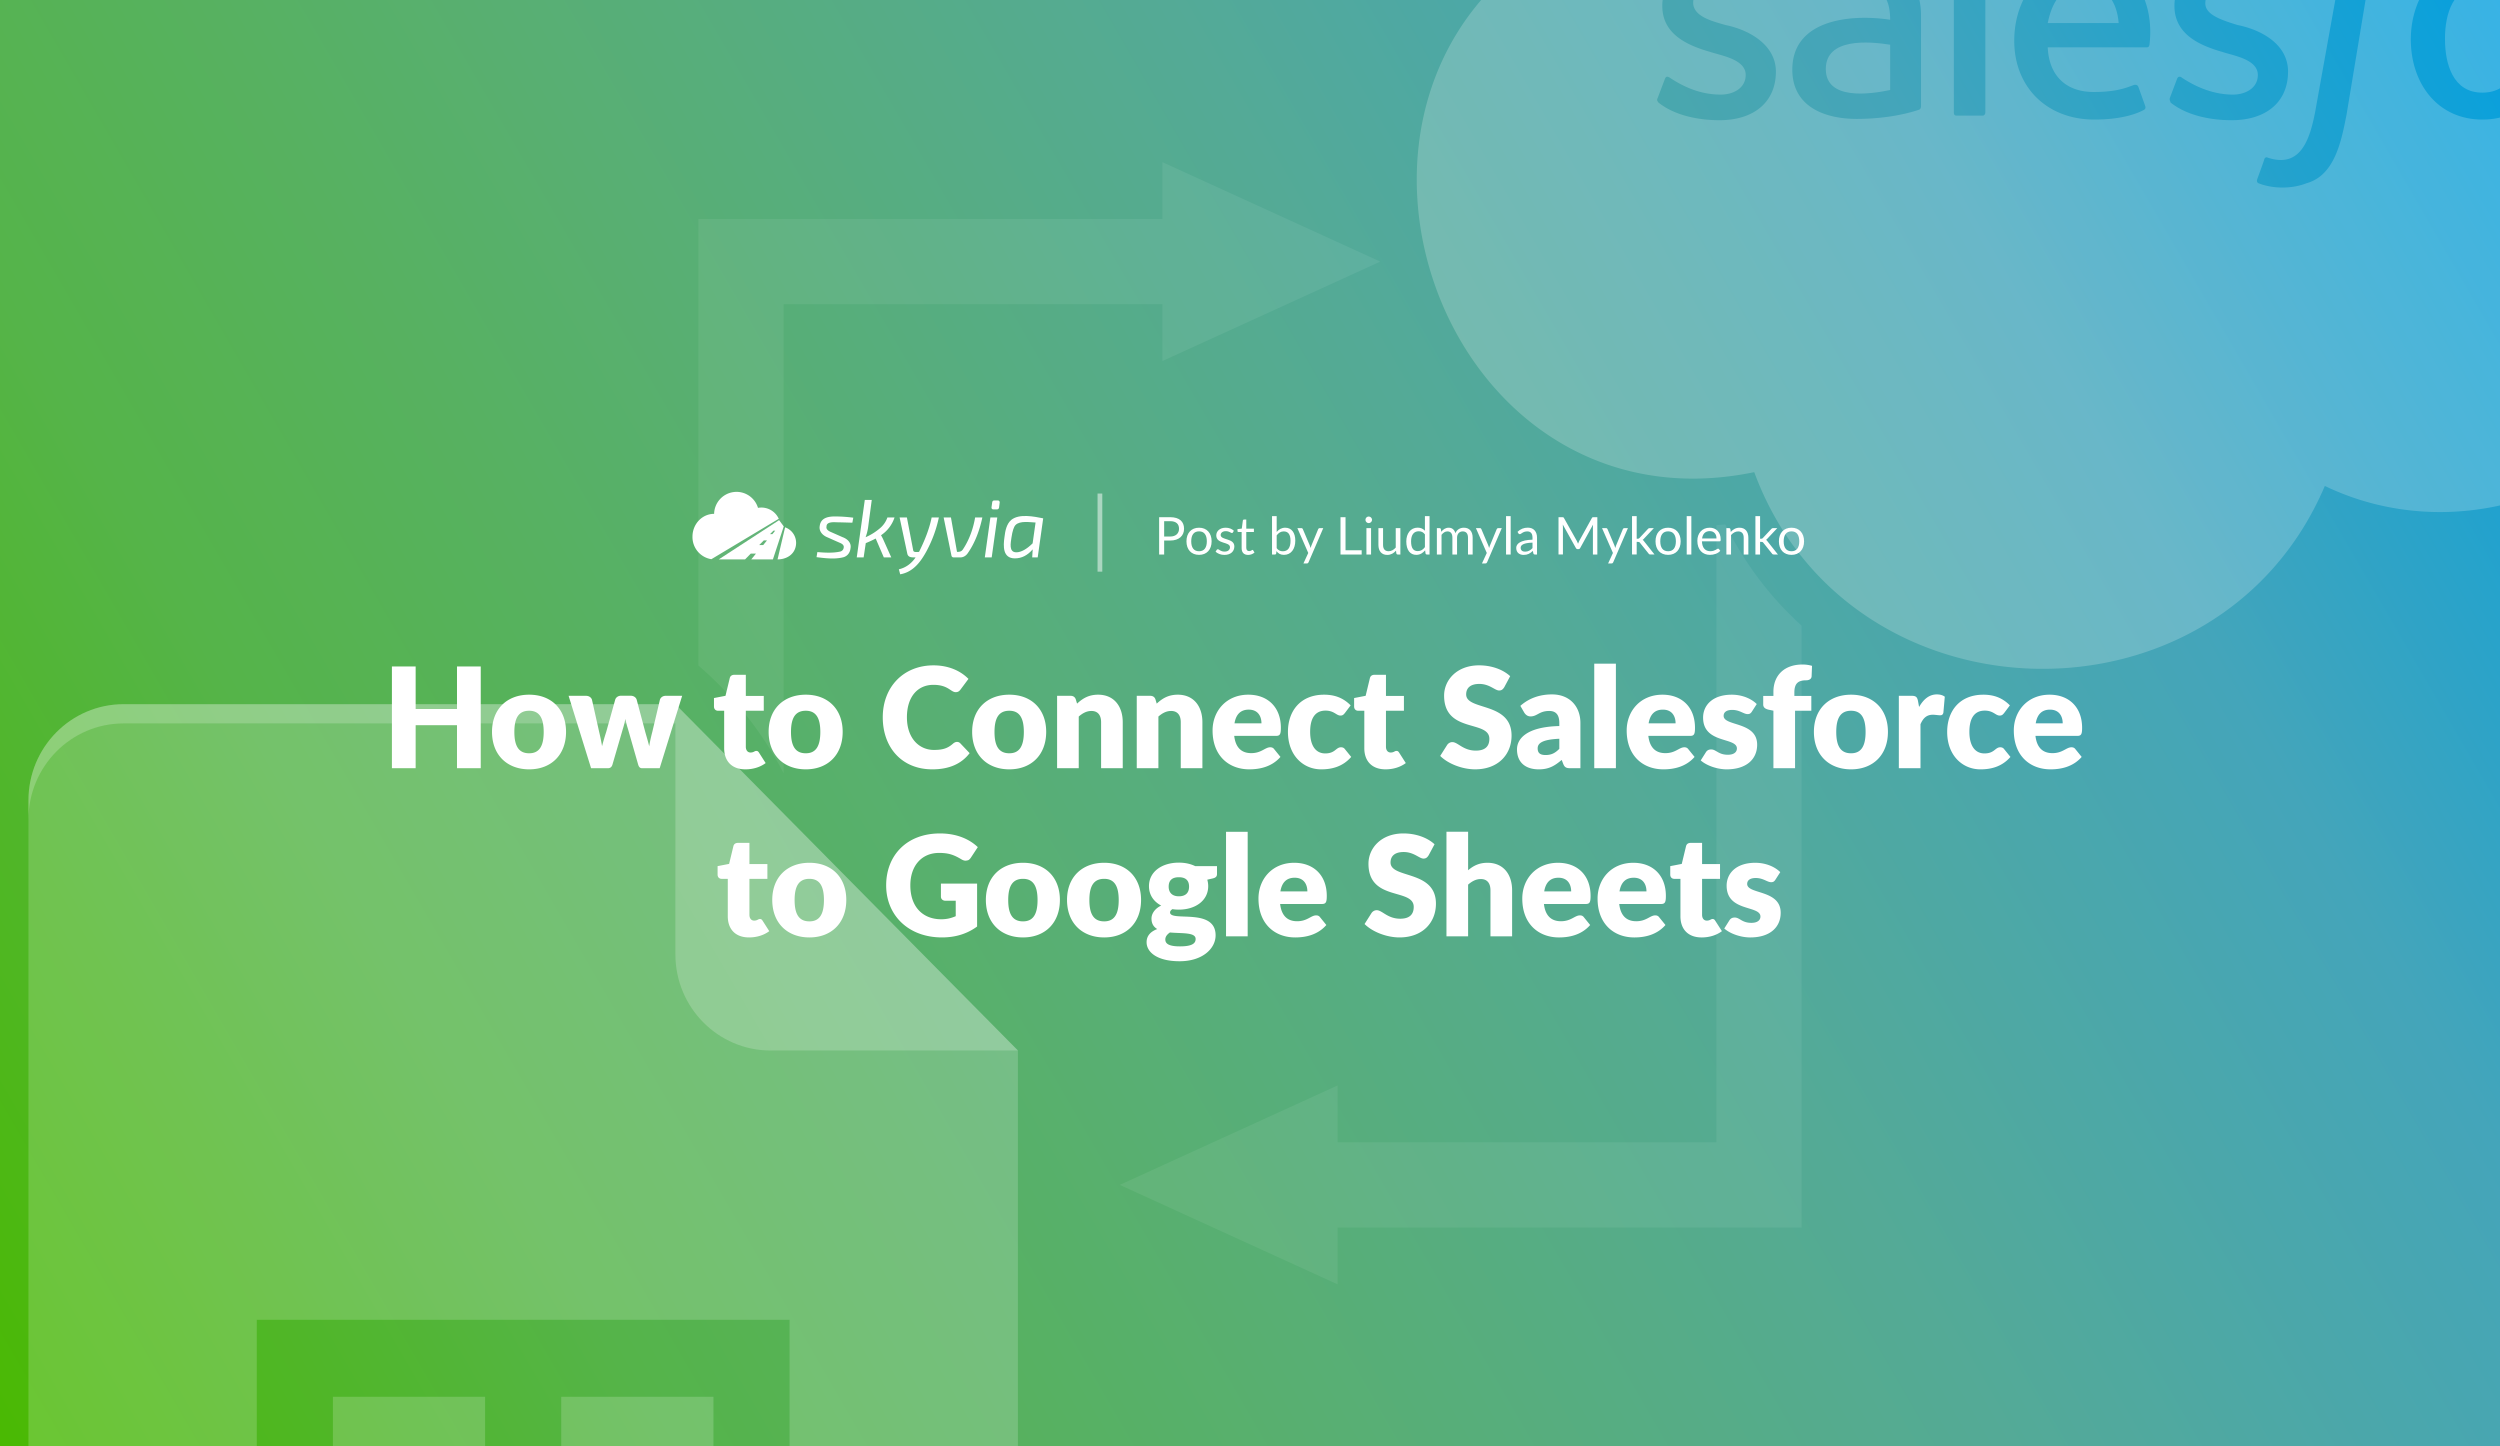 <?xml version="1.0" encoding="UTF-8"?> <svg xmlns="http://www.w3.org/2000/svg" width="2112" height="1222" fill="none"><rect width="100%" height="100%" fill="#333333" stroke="none"/><g clip-path="url(#how-to-connect-salesforce-to-google-sheets__a)"><path fill="url(#how-to-connect-salesforce-to-google-sheets__b)" d="M0 0h2112v1222H0z"></path><path fill-rule="evenodd" clip-rule="evenodd" d="M104.405 594.891h466.169v16.253H104.405c-44.39 0-80.374 36.385-80.374 81.267v-16.253c0-44.883 35.985-81.267 80.374-81.267Z" fill="#fff" fill-opacity=".2"></path><path opacity=".2" fill-rule="evenodd" clip-rule="evenodd" d="m570.576 594.891 289.346 292.562H650.95c-44.389 0-80.374-36.385-80.374-81.267V594.891Z" fill="#fff"></path><g opacity=".18" fill="#fff"><path d="M281.223 1245.02v-65.01h128.598v65.01H281.223Zm0 130.03v-65.01h128.598v65.01H281.223Zm0 130.03v-65.02h128.598v65.02H281.223Zm192.898-260.06v-65.01h128.598v65.01H474.121Zm0 130.03v-65.01h128.598v65.01H474.121Zm0 130.03v-65.02h128.598v65.02H474.121Z"></path><path fill-rule="evenodd" clip-rule="evenodd" d="M570.574 594.891H104.405c-44.39 0-80.374 36.384-80.374 81.267V1683.87c0 44.88 35.985 81.27 80.374 81.27h675.142c44.389 0 80.374-36.39 80.374-81.27V887.453L570.574 594.891Zm96.444 520.099H216.924v455.1h450.094v-455.1Z"></path></g><path d="M386.071 563.037h20.06V649h-20.06v-36.344h-34.928V649h-20.06v-85.963h20.06v35.931h34.928v-35.931Zm60.972 23.836c18.526 0 31.152 12.036 31.152 31.388 0 19.529-12.626 31.683-31.152 31.683-18.644 0-31.388-12.154-31.388-31.683 0-19.352 12.744-31.388 31.388-31.388Zm0 49.501c8.437 0 12.272-5.9 12.272-17.995s-3.835-17.936-12.272-17.936c-8.673 0-12.508 5.841-12.508 17.936 0 12.095 3.835 17.995 12.508 17.995Zm115.321-48.557h13.924L557.29 649h-14.868c-1.593 0-2.655-.885-3.304-3.068l-8.732-30.503a68.601 68.601 0 0 1-2.065-8.142c-.531 2.773-1.18 5.487-2.065 8.26l-8.85 30.385c-.59 2.065-1.888 3.068-3.894 3.068h-14.16l-18.998-61.183h14.632c2.596 0 4.425 1.357 5.074 3.186l6.136 27.435a164.332 164.332 0 0 1 2.419 11.918c1.003-3.953 2.124-7.729 3.481-11.918l7.67-27.494c.649-1.829 2.478-3.186 4.838-3.186h8.142c2.596 0 4.425 1.357 5.074 3.186l7.316 27.494c1.18 4.189 2.36 8.024 3.304 12.036.649-3.953 1.475-7.788 2.596-12.036l6.49-27.435c.649-1.829 2.478-3.186 4.838-3.186Zm67.351 62.127c-11.564 0-17.936-7.021-17.936-17.877v-31.624h-5.192c-1.888 0-3.422-1.239-3.422-3.599v-7.139l9.735-1.888 3.599-14.927c.472-1.888 1.829-2.832 4.012-2.832h9.558v17.877h15.163v12.508h-15.163v30.385c0 2.832 1.416 4.897 4.012 4.897 2.714 0 3.304-1.357 4.838-1.357 1.121 0 1.652.472 2.36 1.593l5.546 8.673c-4.72 3.54-10.797 5.31-17.11 5.31Zm51.024-63.071c18.526 0 31.152 12.036 31.152 31.388 0 19.529-12.626 31.683-31.152 31.683-18.644 0-31.388-12.154-31.388-31.683 0-19.352 12.744-31.388 31.388-31.388Zm0 49.501c8.437 0 12.272-5.9 12.272-17.995s-3.835-17.936-12.272-17.936c-8.673 0-12.508 5.841-12.508 17.936 0 12.095 3.835 17.995 12.508 17.995Zm127.735-9.617c.944 0 1.888.295 2.773 1.18l7.906 8.319c-6.903 9.027-17.287 13.688-31.506 13.688-26.078 0-41.89-18.762-41.89-43.955 0-25.665 17.523-43.896 42.893-43.896 12.862 0 23.01 4.779 29.5 11.446l-6.726 9.027c-.885 1.121-1.888 2.183-4.012 2.183-4.307 0-6.313-6.195-18.88-6.195-13.216 0-22.361 9.971-22.361 27.435 0 17.641 10.266 27.553 22.774 27.553 7.316 0 11.623-1.239 16.284-5.428.944-.767 2.065-1.357 3.245-1.357Zm44.194-39.884c18.526 0 31.152 12.036 31.152 31.388 0 19.529-12.626 31.683-31.152 31.683-18.644 0-31.388-12.154-31.388-31.683 0-19.352 12.744-31.388 31.388-31.388Zm0 49.501c8.437 0 12.272-5.9 12.272-17.995s-3.835-17.936-12.272-17.936c-8.673 0-12.508 5.841-12.508 17.936 0 12.095 3.835 17.995 12.508 17.995Zm56.175-45.489 1.062 3.54c4.779-4.425 9.853-7.552 17.818-7.552 13.393 0 20.768 9.794 20.768 23.246V649h-18.29v-38.881c0-5.959-2.773-9.499-8.142-9.499-4.012 0-7.434 1.829-10.738 4.72V649h-18.29v-61.183h11.328c2.301 0 3.776 1.003 4.484 3.068Zm67.297 0 1.062 3.54c4.779-4.425 9.853-7.552 17.818-7.552 13.39 0 20.77 9.794 20.77 23.246V649h-18.292v-38.881c0-5.959-2.773-9.499-8.142-9.499-4.012 0-7.434 1.829-10.738 4.72V649h-18.29v-61.183h11.328c2.301 0 3.776 1.003 4.484 3.068Zm101.81 30.798h-35.28c1.18 10.207 6.43 14.573 14.4 14.573 8.55 0 11.68-4.956 16.04-4.956 1.48 0 2.54.531 3.31 1.593l5.31 6.549c-7.5 8.614-17.94 10.502-26.32 10.502-17.11 0-31.03-11.21-31.03-32.863 0-16.343 11.56-30.208 30.21-30.208 16.16 0 27.49 10.325 27.49 28.025 0 5.428-.82 6.785-4.13 6.785Zm-35.04-10.62h22.77c0-5.782-2.83-11.564-10.74-11.564-6.9 0-10.8 4.071-12.03 11.564Zm98.12-15.163-4.84 6.431c-1.12 1.357-1.89 2.183-3.77 2.183-3.54 0-5.31-4.189-12.63-4.189-8.97 0-12.98 6.785-12.98 17.936 0 11.741 4.78 18.231 12.74 18.231 8.5 0 8.97-5.192 13.34-5.192 1.47 0 2.54.531 3.3 1.593l5.31 6.549c-7.49 8.614-16.99 10.502-25.37 10.502-14.98 0-28.08-11.564-28.08-31.683 0-17.7 10.62-31.388 30.56-31.388 9.62 0 16.58 3.127 22.42 9.027Zm29.48 54.044c-11.56 0-17.94-7.021-17.94-17.877v-31.624h-5.19c-1.89 0-3.42-1.239-3.42-3.599v-7.139l9.73-1.888 3.6-14.927c.48-1.888 1.83-2.832 4.02-2.832h9.55v17.877h15.17v12.508h-15.17v30.385c0 2.832 1.42 4.897 4.02 4.897 2.71 0 3.3-1.357 4.83-1.357 1.12 0 1.66.472 2.36 1.593l5.55 8.673c-4.72 3.54-10.8 5.31-17.11 5.31Zm105.28-78.706-4.95 9.263c-1.18 1.888-2.3 2.832-4.37 2.832-3.6 0-8.02-5.546-16.75-5.546-7.5 0-11.1 3.422-11.1 8.85 0 13.924 38.35 6.018 38.35 34.81 0 15.871-11.21 28.497-30.79 28.497-10.68 0-22.78-4.602-29.5-11.328l5.9-9.322c.94-1.357 2.53-2.36 4.36-2.36 4.66 0 9.09 7.198 19.83 7.198 7.25 0 11.44-3.068 11.44-9.971 0-16.166-38.23-4.425-38.23-36.521 0-12.98 10.62-25.547 29.5-25.547 10.56 0 20.18 3.481 26.31 9.145Zm11.91 30.798-3.31-5.723c7.38-6.549 16.46-9.676 26.79-9.676 14.87 0 23.95 10.148 23.95 24.131V649h-8.38c-3.48 0-4.95-.649-6.13-3.658l-1.3-3.363c-6.14 5.192-10.97 7.965-19.35 7.965-11.21 0-18.41-5.841-18.41-16.874 0-8.732 7.73-19.057 35.75-19.706v-2.596c0-7.139-3.06-10.148-8.49-10.148-8.62 0-10.09 4.602-15.81 4.602-2.54 0-4.19-1.475-5.31-3.186Zm29.61 30.562v-8.496c-14.63.649-18.29 3.894-18.29 8.083s2.31 5.664 6.73 5.664c4.72 0 7.97-1.534 11.56-5.251Zm29.51-71.921h18.29V649h-18.29v-88.323Zm80.98 61.006h-35.28c1.18 10.207 6.43 14.573 14.4 14.573 8.55 0 11.68-4.956 16.05-4.956 1.47 0 2.53.531 3.3 1.593l5.31 6.549c-7.49 8.614-17.94 10.502-26.31 10.502-17.11 0-31.04-11.21-31.04-32.863 0-16.343 11.57-30.208 30.21-30.208 16.17 0 27.49 10.325 27.49 28.025 0 5.428-.82 6.785-4.13 6.785Zm-35.04-10.62h22.77c0-5.782-2.83-11.564-10.74-11.564-6.9 0-10.79 4.071-12.03 11.564Zm91.34-16.284-4.13 6.431c-.95 1.475-1.89 2.065-3.54 2.065-3.48 0-6.55-3.54-13.1-3.54-4.66 0-7.2 1.888-7.2 5.015 0 8.968 28.32 4.602 28.32 24.367 0 12.154-8.97 20.827-25.72 20.827-8.26 0-17.23-3.304-21.95-7.552l4.25-6.726c.94-1.593 2.3-2.537 4.6-2.537 4.25 0 6.02 4.484 14.04 4.484 5.66 0 7.67-2.655 7.67-5.31 0-9.735-28.56-3.776-28.56-26.078 0-10.384 7.97-19.352 24.19-19.352 8.91 0 16.58 3.363 21.13 7.906ZM1516.47 649h-18.29v-48.616l-4.02-.826c-2.77-.649-4.6-1.829-4.6-4.425v-7.198h8.62v-3.481c0-13.924 9.2-23.069 24.54-23.069 3.01 0 5.31.354 8.08 1.121l-.35 8.909c-.18 2.478-2.54 3.304-4.54 3.304-6.49 0-10.03 2.301-10.03 10.325v2.891h14.33v12.508h-13.74V649Zm47.31-62.127c18.53 0 31.15 12.036 31.15 31.388 0 19.529-12.62 31.683-31.15 31.683-18.64 0-31.39-12.154-31.39-31.683 0-19.352 12.75-31.388 31.39-31.388Zm0 49.501c8.44 0 12.27-5.9 12.27-17.995s-3.83-17.936-12.27-17.936c-8.67 0-12.51 5.841-12.51 17.936 0 12.095 3.84 17.995 12.51 17.995Zm56.53-44.25.94 5.133c3.78-6.608 8.62-10.62 14.99-10.62 2.77 0 5.01.649 6.72 1.947l-1.18 13.452c-.41 1.711-1.23 2.242-2.83 2.242-1.3 0-4.19-.472-6.07-.472-5.37 0-8.26 3.009-10.45 8.024V649h-18.29v-61.183H1615c3.66 0 4.66 1.18 5.31 4.307Zm77.65 3.776-4.84 6.431c-1.12 1.357-1.89 2.183-3.78 2.183-3.54 0-5.31-4.189-12.62-4.189-8.97 0-12.98 6.785-12.98 17.936 0 11.741 4.78 18.231 12.74 18.231 8.5 0 8.97-5.192 13.34-5.192 1.47 0 2.53.531 3.3 1.593l5.31 6.549c-7.49 8.614-16.99 10.502-25.37 10.502-14.99 0-28.08-11.564-28.08-31.683 0-17.7 10.62-31.388 30.56-31.388 9.61 0 16.58 3.127 22.42 9.027Zm56.88 25.783h-35.28c1.18 10.207 6.43 14.573 14.39 14.573 8.56 0 11.68-4.956 16.05-4.956 1.48 0 2.54.531 3.3 1.593l5.31 6.549c-7.49 8.614-17.93 10.502-26.31 10.502-17.11 0-31.03-11.21-31.03-32.863 0-16.343 11.56-30.208 30.2-30.208 16.17 0 27.5 10.325 27.5 28.025 0 5.428-.83 6.785-4.13 6.785Zm-35.05-10.62h22.78c0-5.782-2.84-11.564-10.74-11.564-6.9 0-10.8 4.071-12.04 11.564ZM632.769 791.944c-11.564 0-17.936-7.021-17.936-17.877v-31.624h-5.192c-1.888 0-3.422-1.239-3.422-3.599v-7.139l9.735-1.888 3.599-14.927c.472-1.888 1.829-2.832 4.012-2.832h9.558v17.877h15.163v12.508h-15.163v30.385c0 2.832 1.416 4.897 4.012 4.897 2.714 0 3.304-1.357 4.838-1.357 1.121 0 1.652.472 2.36 1.593l5.546 8.673c-4.72 3.54-10.797 5.31-17.11 5.31Zm51.024-63.071c18.526 0 31.152 12.036 31.152 31.388 0 19.529-12.626 31.683-31.152 31.683-18.644 0-31.388-12.154-31.388-31.683 0-19.352 12.744-31.388 31.388-31.388Zm0 49.501c8.437 0 12.272-5.9 12.272-17.995s-3.835-17.936-12.272-17.936c-8.673 0-12.508 5.841-12.508 17.936 0 12.095 3.835 17.995 12.508 17.995Zm111.097-20.945v-10.974h30.562v36.285c-8.791 6.431-18.821 9.204-29.677 9.204-28.379 0-47.141-18.762-47.141-43.955 0-25.665 17.7-43.896 45.43-43.896 14.396 0 25.075 4.956 31.978 11.564l-5.782 8.791c-.885 1.357-1.829 2.183-2.714 2.36-.885.177-1.475.295-1.829.295-1.121 0-2.36-.413-3.599-1.18-6.313-3.776-10.738-5.369-18.762-5.369-14.868 0-24.308 10.974-24.308 27.435 0 18.172 10.561 28.615 26.137 28.615 4.779 0 8.496-1.003 12.213-2.596v-13.039h-8.496c-2.537 0-4.012-1.475-4.012-3.54Zm69.36-28.556c18.526 0 31.152 12.036 31.152 31.388 0 19.529-12.626 31.683-31.152 31.683-18.644 0-31.388-12.154-31.388-31.683 0-19.352 12.744-31.388 31.388-31.388Zm0 49.501c8.437 0 12.272-5.9 12.272-17.995s-3.835-17.936-12.272-17.936c-8.673 0-12.508 5.841-12.508 17.936 0 12.095 3.835 17.995 12.508 17.995Zm68.564-49.501c18.526 0 31.152 12.036 31.152 31.388 0 19.529-12.626 31.683-31.152 31.683-18.644 0-31.388-12.154-31.388-31.683 0-19.352 12.744-31.388 31.388-31.388Zm0 49.501c8.437 0 12.272-5.9 12.272-17.995s-3.835-17.936-12.272-17.936c-8.673 0-12.508 5.841-12.508 17.936 0 12.095 3.835 17.995 12.508 17.995Zm76.896-46.669h18.41v6.667c0 2.065-1 3.127-3.78 3.776l-4.42 1.003c.47 1.711.77 3.54.77 5.487 0 12.213-10.86 19.824-24.785 19.824-1.888 0-3.717-.118-5.428-.413-1.357.826-2.006 1.77-2.006 2.773 0 8.201 38.469-4.307 38.469 19.352 0 11.092-10.92 21.889-30.445 21.889-19.116 0-27.848-7.788-27.848-16.048 0-5.428 3.304-8.968 8.968-11.151-3.009-1.829-4.838-4.484-4.838-8.968 0-3.658 2.537-8.201 8.201-10.856-6.372-3.363-10.325-9.027-10.325-16.402 0-12.272 10.974-19.883 25.252-19.883 5.195 0 9.795 1.003 13.805 2.95Zm-13.805 25.488c6.075 0 8.615-3.363 8.615-8.142 0-4.956-2.54-7.965-8.615-7.965-6.077 0-8.614 3.009-8.614 7.965 0 4.661 2.655 8.142 8.614 8.142Zm14.165 36.049c0-5.782-11.51-4.543-21.717-5.487-2.301 1.593-3.894 3.481-3.894 5.9 0 3.422 2.655 5.841 12.39 5.841 10.501 0 13.221-2.655 13.221-6.254Zm25.68-90.565h18.29V791h-18.29v-88.323Zm80.98 61.006h-35.28c1.18 10.207 6.43 14.573 14.39 14.573 8.56 0 11.68-4.956 16.05-4.956 1.48 0 2.54.531 3.3 1.593l5.31 6.549c-7.49 8.614-17.93 10.502-26.31 10.502-17.11 0-31.03-11.21-31.03-32.863 0-16.343 11.56-30.208 30.2-30.208 16.17 0 27.5 10.325 27.5 28.025 0 5.428-.83 6.785-4.13 6.785Zm-35.05-10.62h22.78c0-5.782-2.84-11.564-10.74-11.564-6.9 0-10.8 4.071-12.04 11.564Zm130.22-39.825-4.96 9.263c-1.18 1.888-2.3 2.832-4.37 2.832-3.6 0-8.02-5.546-16.75-5.546-7.5 0-11.09 3.422-11.09 8.85 0 13.924 38.35 6.018 38.35 34.81 0 15.871-11.21 28.497-30.8 28.497-10.68 0-22.78-4.602-29.5-11.328l5.9-9.322c.94-1.357 2.53-2.36 4.36-2.36 4.66 0 9.09 7.198 19.83 7.198 7.25 0 11.44-3.068 11.44-9.971 0-16.166-38.23-4.425-38.23-36.521 0-12.98 10.62-25.547 29.5-25.547 10.56 0 20.18 3.481 26.32 9.145Zm28.36-10.561v32.509c4.42-3.776 9.26-6.313 16.4-6.313 13.39 0 20.77 9.794 20.77 23.246V791h-18.29v-38.881c0-5.959-2.78-9.499-8.14-9.499-4.02 0-7.44 1.829-10.74 4.72V791h-18.29v-88.323h18.29Zm99.33 61.006h-35.28c1.18 10.207 6.43 14.573 14.4 14.573 8.55 0 11.68-4.956 16.04-4.956 1.48 0 2.54.531 3.31 1.593l5.31 6.549c-7.5 8.614-17.94 10.502-26.32 10.502-17.11 0-31.03-11.21-31.03-32.863 0-16.343 11.56-30.208 30.21-30.208 16.16 0 27.49 10.325 27.49 28.025 0 5.428-.82 6.785-4.13 6.785Zm-35.04-10.62h22.77c0-5.782-2.83-11.564-10.74-11.564-6.9 0-10.8 4.071-12.03 11.564Zm98.65 10.62h-35.28c1.18 10.207 6.43 14.573 14.39 14.573 8.56 0 11.69-4.956 16.05-4.956 1.48 0 2.54.531 3.31 1.593l5.31 6.549c-7.5 8.614-17.94 10.502-26.32 10.502-17.11 0-31.03-11.21-31.03-32.863 0-16.343 11.56-30.208 30.21-30.208 16.16 0 27.49 10.325 27.49 28.025 0 5.428-.83 6.785-4.13 6.785Zm-35.05-10.62h22.78c0-5.782-2.83-11.564-10.74-11.564-6.9 0-10.8 4.071-12.04 11.564Zm69.42 38.881c-11.57 0-17.94-7.021-17.94-17.877v-31.624h-5.19c-1.89 0-3.42-1.239-3.42-3.599v-7.139l9.73-1.888 3.6-14.927c.47-1.888 1.83-2.832 4.01-2.832h9.56v17.877h15.16v12.508h-15.16v30.385c0 2.832 1.42 4.897 4.01 4.897 2.72 0 3.31-1.357 4.84-1.357 1.12 0 1.65.472 2.36 1.593l5.55 8.673c-4.72 3.54-10.8 5.31-17.11 5.31Zm66.4-55.165-4.13 6.431c-.94 1.475-1.88 2.065-3.54 2.065-3.48 0-6.54-3.54-13.09-3.54-4.66 0-7.2 1.888-7.2 5.015 0 8.968 28.32 4.602 28.32 24.367 0 12.154-8.97 20.827-25.73 20.827-8.26 0-17.22-3.304-21.94-7.552l4.24-6.726c.95-1.593 2.31-2.537 4.61-2.537 4.24 0 6.01 4.484 14.04 4.484 5.66 0 7.67-2.655 7.67-5.31 0-9.735-28.56-3.776-28.56-26.078 0-10.384 7.97-19.352 24.19-19.352 8.91 0 16.58 3.363 21.12 7.906Zm-884.3-321.074c-9.236 1.257-16.181 9.058-16.377 18.383-10.1 0-18.289 8.615-18.289 19.242-.186 9.454 6.63 17.594 15.965 19.068l56.923-34.139a16.081 16.081 0 0 0-17.54-9.215c-2.67-8.937-11.446-14.597-20.682-13.339Zm136.045 21.427a28.984 28.984 0 0 1-11.428 15.041 38.003 38.003 0 0 1 2.007 3.883l6.652 14.833h-6.304l-6.858-15.943a87.376 87.376 0 0 1-8.382 3.882l-1.801 12.061h-5.819l6.789-48.521h5.888l-3.117 23.429a41.196 41.196 0 0 1-2.078 8.041 47.635 47.635 0 0 0 11.845-7.348 20.693 20.693 0 0 0 6.581-9.358h6.025Zm-56.759 16.773c-3.991-1.606-7.278-5.069-6.442-9.635.967-7.312 7.943-8.096 14.132-7.971 4.75.065 9.491.413 14.2 1.04l-.762 4.229c-5.68-.184-10.113-.3-13.3-.348-2.638-.125-8.568-.496-8.52 3.467-.69 2.642 2.033 4.097 4.087 4.921l9.421 4.159c4.137 1.497 7.74 4.817 6.719 9.565-.375 3.723-2.829 6.797-6.546 7.556-7.126 1.693-14.942.69-22.132-.208l.692-4.298c6.372.535 13.255.958 19.535-.485a3.772 3.772 0 0 0 2.701-3.119c.55-2.461-1.722-3.59-3.602-4.367-3.409-1.465-6.788-3.007-10.183-4.506Zm94.202-16.773h-6.096c-2.101 10.287-6.039 19.766-10.667 29.113-1.373 0-4.627.684-4.92-1.318l-5.334-27.795h-6.165l6.513 30.637c.798 3.443 4.227 3.119 6.996 3.119-3.341 4.988-8.223 8.738-14.131 10.05l1.108 4.229c10.983-1.852 17.472-10.657 22.444-19.893a105.827 105.827 0 0 0 10.252-28.142Zm36.727 0c-2.214 10.545-6.093 21.342-12.331 30.222-1.552 2.244-3.868 3.671-6.65 3.535h-5.195a1.811 1.811 0 0 1-1.94-1.596l-6.581-32.161h6.166l5.126 29.112c2.027 0 3.662-.2 4.918-2.01 5.375-7.968 8.803-17.681 10.391-27.102h6.096Zm2.084 33.756h5.818l4.711-33.756h-5.819l-4.71 33.756Zm10.875-48.105a1.59 1.59 0 0 1 1.663 1.942l-.485 3.949a1.799 1.799 0 0 1-1.94 1.665h-2.701c-1.294 0-1.871-.648-1.732-1.942l.554-3.881a1.74 1.74 0 0 1 1.869-1.733h2.772Z" fill="#fff"></path><path fill-rule="evenodd" clip-rule="evenodd" d="M872.007 470.888h4.641l4.642-32.995c-7.553-1.49-20.223-4.219-27.016 1.353-3.997 3.435-5.11 9.404-5.681 14.382-1.132 7.768-1.552 18.091 8.797 18.091 5.681.002 10.691-2.54 15.032-7.624l-.415 6.793Zm.346-11.853 2.494-17.606c-4.808-.2-13.14-1.687-16.868 2.045-1.501 1.501-2.667 5.048-3.498 10.64-.585 4.292-2.486 12.477 4.087 12.476 4.018 0 8.613-2.518 13.785-7.555Z" fill="#fff"></path><path d="M656.878 472.577c7.355 0 14.423-3.93 15.545-12.041a13.938 13.938 0 0 0-9.187-15.064l-6.358 27.105Z" fill="#fff"></path><path fill-rule="evenodd" clip-rule="evenodd" d="M638.654 467.658h-4.385l-4.842 4.918h-22.222l50.979-33.166 3.921 5.306-9.149 27.86h-18.3l3.998-4.918Zm2.736-7.208 3.877-3.936 2.7.001-3.202 3.935h-3.375Zm9.09-9.207h2.022l2.376-2.92h-1.521l-2.877 2.92Z" fill="#fff"></path><path opacity=".5" fill="#fff" d="M927.211 416.943h4v66h-4z"></path><path d="M979.237 436.917h9.306c7.986 0 11.747 3.85 11.747 9.768 0 5.852-4.135 9.966-11.747 9.966h-5.06v11.792h-4.246v-31.526Zm4.246 16.346h5.06c4.862 0 7.502-2.706 7.502-6.578 0-4.026-2.464-6.402-7.502-6.402h-5.06v12.98Zm29.487-7.458c6.51 0 10.61 4.51 10.61 11.484 0 7.018-4.1 11.462-10.61 11.462-6.58 0-10.65-4.444-10.65-11.462 0-6.974 4.07-11.484 10.65-11.484Zm0 19.888c4.4 0 6.56-3.102 6.56-8.382 0-5.302-2.16-8.426-6.56-8.426-4.46 0-6.62 3.124-6.62 8.426 0 5.28 2.16 8.382 6.62 8.382Zm29.43-17.292-.88 1.43c-.17.33-.44.484-.81.484-.86 0-2.13-1.584-5.19-1.584-2.64 0-4.29 1.43-4.29 3.234 0 4.576 11.55 2.442 11.55 9.658 0 4.092-2.99 7.172-8.43 7.172-3.1 0-5.67-1.122-7.43-2.706l.92-1.496c.24-.374.53-.594 1.03-.594 1.08 0 2.12 1.98 5.68 1.98 3.08 0 4.55-1.694 4.55-3.674 0-4.906-11.59-2.354-11.59-10.032 0-3.432 2.88-6.468 7.92-6.468 2.93 0 5.28.99 6.97 2.596Zm12.02 20.394c-3.52 0-5.48-2.024-5.48-5.72v-13.64h-2.68c-.46 0-.84-.264-.84-.858v-1.562l3.65-.462.91-6.886c.08-.44.39-.748.9-.748h1.98v7.678h6.44v2.838h-6.44v13.376c0 1.87 1.01 2.772 2.44 2.772 1.65 0 2.35-1.056 2.82-1.056.19 0 .39.132.55.374l1.14 1.87c-1.34 1.254-3.37 2.024-5.39 2.024Zm24.12-32.758v13.332c1.87-2.178 4.18-3.564 7.26-3.564 5.24 0 8.47 4.136 8.47 10.912 0 7.216-3.65 12.034-9.59 12.034-2.92 0-4.84-1.144-6.33-3.168l-.2 2.024c-.11.55-.46.836-1.01.836h-2.53v-32.406h3.93Zm0 16.258v10.78c1.43 1.936 3.15 2.64 5.2 2.64 4.2 0 6.49-2.97 6.49-8.844 0-5.456-2.05-7.942-5.72-7.942-2.56 0-4.36 1.232-5.97 3.366Zm36.25-6.138h3.11l-12.43 28.864c-.27.594-.6.968-1.41.968h-2.91l4.07-8.844-9.19-20.988h3.39c.68 0 1.05.396 1.21.814l5.96 14.036c.24.616.44 1.254.59 1.936.2-.682.42-1.342.66-1.958l5.79-14.014c.17-.462.64-.814 1.16-.814Zm21.92 18.7h13.64v3.586h-17.89v-31.526h4.25v27.94Zm22.4-25.696c0 1.496-1.32 2.772-2.83 2.772-1.5 0-2.75-1.276-2.75-2.772 0-1.54 1.25-2.816 2.75-2.816 1.51 0 2.83 1.276 2.83 2.816Zm-4.75 6.996h3.92v22.286h-3.92v-22.286Zm24.76 0h3.92v22.286h-2.33c-.55 0-.91-.264-1.06-.814l-.31-2.398c-1.93 2.134-4.29 3.564-7.39 3.564-4.88 0-7.46-3.366-7.46-8.426v-14.212h3.92v14.212c0 3.366 1.52 5.302 4.68 5.302 2.31 0 4.34-1.166 6.03-3.102v-16.412Zm24.65-10.12h3.91v32.406h-2.33c-.55 0-.9-.264-1.06-.814l-.35-2.706c-1.91 2.288-4.29 3.828-7.48 3.828-5.12 0-8.42-3.96-8.42-11.374 0-6.578 3.6-11.616 9.61-11.616 2.73 0 4.6.968 6.12 2.618v-12.342Zm0 26.18v-10.758c-1.48-1.958-3.13-2.64-5.24-2.64-4.14 0-6.45 3.08-6.45 8.558 0 5.808 2.05 8.206 5.66 8.206 2.57 0 4.42-1.232 6.03-3.366Zm14.04 6.226h-3.94v-22.286h2.35c.55 0 .9.264 1.04.814l.28 2.288c1.65-2.024 3.63-3.454 6.34-3.454 2.99 0 4.84 1.804 5.65 4.642 1.3-3.234 4.2-4.642 7.13-4.642 4.66 0 7.44 3.058 7.44 8.448v14.19h-3.94v-14.19c0-3.498-1.56-5.324-4.45-5.324-2.57 0-4.79 1.804-4.79 5.324v14.19h-3.94v-14.19c0-3.586-1.47-5.324-4.22-5.324-1.94 0-3.57 1.122-4.95 2.904v16.61Zm47.8-22.286h3.11l-12.43 28.864c-.27.594-.6.968-1.41.968h-2.91l4.07-8.844-9.19-20.988h3.39c.68 0 1.05.396 1.21.814l5.96 14.036c.24.616.44 1.254.59 1.936.2-.682.42-1.342.66-1.958l5.79-14.014c.17-.462.64-.814 1.16-.814Zm6.7-10.12h3.91v32.406h-3.91v-32.406Zm10.4 14.52-.71-1.254c2.47-2.376 5.26-3.542 8.71-3.542 5.02 0 7.77 3.41 7.77 8.426v14.256h-1.74c-.77 0-1.12-.198-1.36-.924l-.44-2.112c-2.33 2.156-4.36 3.388-7.77 3.388-3.45 0-6.27-1.892-6.27-5.918 0-3.52 3.63-6.71 13.75-6.952v-1.738c0-3.454-1.52-5.258-4.4-5.258-3.85 0-5.04 2.354-6.38 2.354-.53 0-.9-.308-1.16-.726Zm11.94 12.474v-4.62c-7.24.242-9.99 1.848-9.99 4.29 0 2.376 1.63 3.344 3.68 3.344 2.7 0 4.55-1.144 6.31-3.014Zm51.63-26.114h3.15v31.526h-3.74v-23.166c0-.616.04-1.342.11-2.068l-10.82 19.712c-.33.66-.86.99-1.54.99h-.62c-.68 0-1.21-.33-1.54-.99l-11.04-19.8c.08.77.13 1.496.13 2.156v23.166h-3.74v-31.526h3.14c.77 0 1.1.044 1.48.726l10.89 19.404c.35.704.7 1.474.99 2.266.28-.792.61-1.584.99-2.288l10.69-19.382c.35-.682.7-.726 1.47-.726Zm25.9 9.24h3.1l-12.43 28.864c-.26.594-.59.968-1.41.968h-2.9l4.07-8.844-9.2-20.988h3.39c.68 0 1.06.396 1.21.814l5.96 14.036c.24.616.44 1.254.6 1.936.19-.682.41-1.342.66-1.958l5.78-14.014c.18-.462.64-.814 1.17-.814Zm6.56-10.12h3.94v19.074h1.01c.59 0 .92-.11 1.36-.616l7.04-7.546c.42-.506.79-.792 1.56-.792h3.55l-8.21 8.734c-.4.506-.81.88-1.28 1.166.53.352.95.792 1.32 1.386l8.72 11h-3.5c-.68 0-1.15-.176-1.5-.77l-7.32-9.13c-.44-.616-.75-.748-1.63-.748h-1.12v10.648h-3.94v-32.406Zm30.49 9.768c6.51 0 10.6 4.51 10.6 11.484 0 7.018-4.09 11.462-10.6 11.462-6.58 0-10.65-4.444-10.65-11.462 0-6.974 4.07-11.484 10.65-11.484Zm0 19.888c4.4 0 6.56-3.102 6.56-8.382 0-5.302-2.16-8.426-6.56-8.426-4.47 0-6.62 3.124-6.62 8.426 0 5.28 2.15 8.382 6.62 8.382Zm15.7-29.656h3.92v32.406h-3.92v-32.406Zm27.25 27.852 1.1 1.43c-1.93 2.354-5.54 3.432-8.73 3.432-6.16 0-10.63-4.224-10.63-11.902 0-6.248 3.94-11.044 10.41-11.044 5.35 0 9.31 3.63 9.31 9.966 0 1.232-.22 1.54-.95 1.54h-14.89c.17 5.61 2.86 8.36 7.08 8.36 3.92 0 5.57-2.156 6.56-2.156.33 0 .57.132.74.374Zm-14.25-9.02h12.19c0-3.63-2.12-6.182-5.7-6.182-3.76 0-5.96 2.31-6.49 6.182Zm23.9-7.898.31 2.42c1.94-2.178 4.29-3.586 7.42-3.586 4.86 0 7.45 3.388 7.45 8.448v14.19h-3.93v-14.19c0-3.366-1.52-5.324-4.67-5.324-2.31 0-4.33 1.188-6.03 3.102v16.412h-3.93v-22.286h2.35c.55 0 .9.264 1.03.814Zm21.15-10.934h3.94v19.074h1.01c.59 0 .92-.11 1.36-.616l7.04-7.546c.42-.506.8-.792 1.57-.792h3.54l-8.21 8.734c-.39.506-.81.88-1.27 1.166.52.352.94.792 1.32 1.386l8.71 11h-3.5c-.68 0-1.14-.176-1.5-.77l-7.32-9.13c-.44-.616-.75-.748-1.63-.748h-1.12v10.648h-3.94v-32.406Zm30.49 9.768c6.51 0 10.61 4.51 10.61 11.484 0 7.018-4.1 11.462-10.61 11.462-6.58 0-10.65-4.444-10.65-11.462 0-6.974 4.07-11.484 10.65-11.484Zm0 19.888c4.4 0 6.56-3.102 6.56-8.382 0-5.302-2.16-8.426-6.56-8.426-4.46 0-6.62 3.124-6.62 8.426 0 5.28 2.16 8.382 6.62 8.382Z" fill="#fff"></path><path d="M2097.13 78.266c25.33 0 31.62-24.326 31.62-45.485 0-20.898-6.76-44.93-31.62-44.93-24.88 0-31.62 23.95-31.62 44.93 0 21.063 6.55 45.485 31.62 45.485Zm-307.3-58.797h-59.9c3.37-16.87 11.52-32.172 31.06-32.172 18.84 0 27.63 15.225 28.84 32.172ZM1596.8 37.773v38.274c-17.2 3.621-54.36 8.88-54.36-17.75 0-26.505 36.46-23.35 54.36-20.524Z" fill="#fff" fill-opacity=".2"></path><path fill-rule="evenodd" clip-rule="evenodd" d="M2196.98-277.289c-83.37-147.995-287.77-175.16-405.47-53.25-193.71-254.766-607.46-9.538-479.25 280.118-225.3 131.71-94.95 504.057 169.73 449.297 79.63 215.965 392.15 223.046 482.03 11.648 106.53 51.297 239.58 10.339 297.86-93.742 189.1 37.819 371.64-113.414 371.64-307.297 0-221.638-236.26-376.754-436.54-286.774ZM1974.54-9.375 1955.68 95.46c-4.4 22.014-12.02 47.023-39.93 37.719 0 0-1.67-1.11-2.78 1.109-.38 1.52-2.84 8.246-4.53 12.867-.78 2.125-1.39 3.804-1.57 4.328-.55 1.664 0 2.774 1.11 3.328 12.11 4.846 28.38 4.847 40.49 0 24.3-6.625 29.64-36.671 33.84-57.687L2000.06-9.93l-25.52.555Zm-574.1 92.078 6.1-16.086c1.03-2.58 2.55-1.799 3.65-1.23.08.04.16.083.24.12 13.16 8.775 27.22 14.423 43.26 14.423 10.21 0 21.08-5.156 21.08-16.641 0-13.148-20.34-16.208-29.95-19.414-19.78-5.65-40.5-15.16-40.5-38.828 0-23.297 18.86-39.938 46.04-39.938 15.74 0 31.54 2.946 44.93 11.649 1.11.554 2.22 1.664 1.67 3.328-.56 1.664-5.55 14.422-6.1 16.086-1.11 2.773-3.89 1.11-3.89 1.11-9.98-5.548-24.96-9.43-37.72-9.43-11.64 0-18.86 6.101-18.86 14.421 0 12.28 18.18 16.09 27.18 18.86 19.85 3.969 42.71 16.6 42.71 39.383 0 25.515-18.3 41.046-47.7 41.046-17.37 0-37.59-3.78-51.58-14.976a6.352 6.352 0 0 0-.42-.669c-.52-.76-1.01-1.478-.14-3.214Zm432.66 0 6.1-16.086c1.11-2.773 3.33-1.664 3.88-1.11 12.82 8.55 27.7 14.423 43.27 14.423 10.21 0 21.08-5.156 21.08-16.641 0-13.148-20.34-16.208-29.96-19.414-19.77-5.65-40.49-15.16-40.49-38.828 0-23.297 18.86-39.938 46.04-39.938 15.73 0 31.54 2.946 44.93 11.649 1.11.554 2.22 1.664 1.66 3.328-.55 1.664-5.54 14.422-6.1 16.086-1.11 2.773-3.88 1.11-3.88 1.11-9.99-5.548-24.96-9.43-37.72-9.43-9.23 0-18.86 4.649-18.86 14.976 0 9.43 12.76 13.867 27.18 18.305 20.06 4.012 42.71 16.16 42.71 39.383 0 25.515-18.3 41.046-47.7 41.046-17.37 0-37.59-3.78-51.59-14.976 0-1.11-1.11-1.664-.55-3.883Zm264.03 18.305c38.8 0 60.46-32.029 60.46-67.672 0-36.592-22.57-68.227-60.46-68.227-38.72 0-60.46 32.783-60.46 68.227 0 37.054 22.46 67.672 60.46 67.672Zm-333.37-134.79c39.58 0 56.11 35.913 52.23 70.624-.16 1.482-.39 3.15-2.31 3.15h-83.75c1.01 23.423 14.92 37.719 38.82 37.719 18.15 0 26.68-3.207 32.66-5.457 1.87-.702 3.9-1.304 5.06 1.02l5.55 15.53c.99 2.48.21 3.186-.36 3.704-.07.061-.14.121-.2.18-4.99 2.773-17.75 8.32-42.15 8.32-40.11 0-67.67-27.415-67.67-66.563 0-36.485 22.74-68.226 62.12-68.226Zm-249.61 92.633c0-43.14 50.75-47.063 82.65-42.156 0-18.802-7.23-28.843-27.18-28.843 0 0-20.52 0-36.61 8.32-1.01 1.01-3.39.921-3.88-.555l-6.1-16.086c-1.11-2.219.55-3.328.55-3.328 11.96-9.399 32.86-11.648 47.7-11.648 31.23 0 51.59 16.763 51.59 48.812v76.547s0 2.219-1.66 2.773c-16.46 5.487-35.39 7.766-52.7 7.766-27.15 0-54.36-10.387-54.36-41.602Zm163.08 36.055c0 1.664-1.11 2.774-2.22 2.774h-22.19c-1.66 0-2.21-1.11-2.21-2.774V-83.149c0-1.109 1.1-2.773 2.21-2.773h22.19c1.67 0 2.22 1.11 2.22 2.773V94.907Z" fill="#fff" fill-opacity=".2"></path><path d="m982 137 184 84-184 84v-48H662v396.191c-18.318-35.528-43.008-66.005-72-90.964V185h392v-48Zm148 780-184 84 184 84v-48h392V528.563c-25.7-23.248-47.76-51.772-64.5-85.538-2.51.246-5.01.457-7.5.636V965h-320v-48Z" opacity=".07" fill="#fff"></path></g><defs><linearGradient id="how-to-connect-salesforce-to-google-sheets__b" x1="2112" y1="0" x2="0" y2="1222" gradientUnits="userSpaceOnUse"><stop stop-color="#06A0DE"></stop><stop offset=".2" stop-color="#44A5BA"></stop><stop offset=".4" stop-color="#54AA96"></stop><stop offset=".6" stop-color="#58AF72"></stop><stop offset=".8" stop-color="#55B449"></stop><stop offset="1" stop-color="#4AB902"></stop></linearGradient><clipPath id="how-to-connect-salesforce-to-google-sheets__a"><path fill="#fff" d="M0 0h2112v1222H0z"></path></clipPath></defs></svg> 